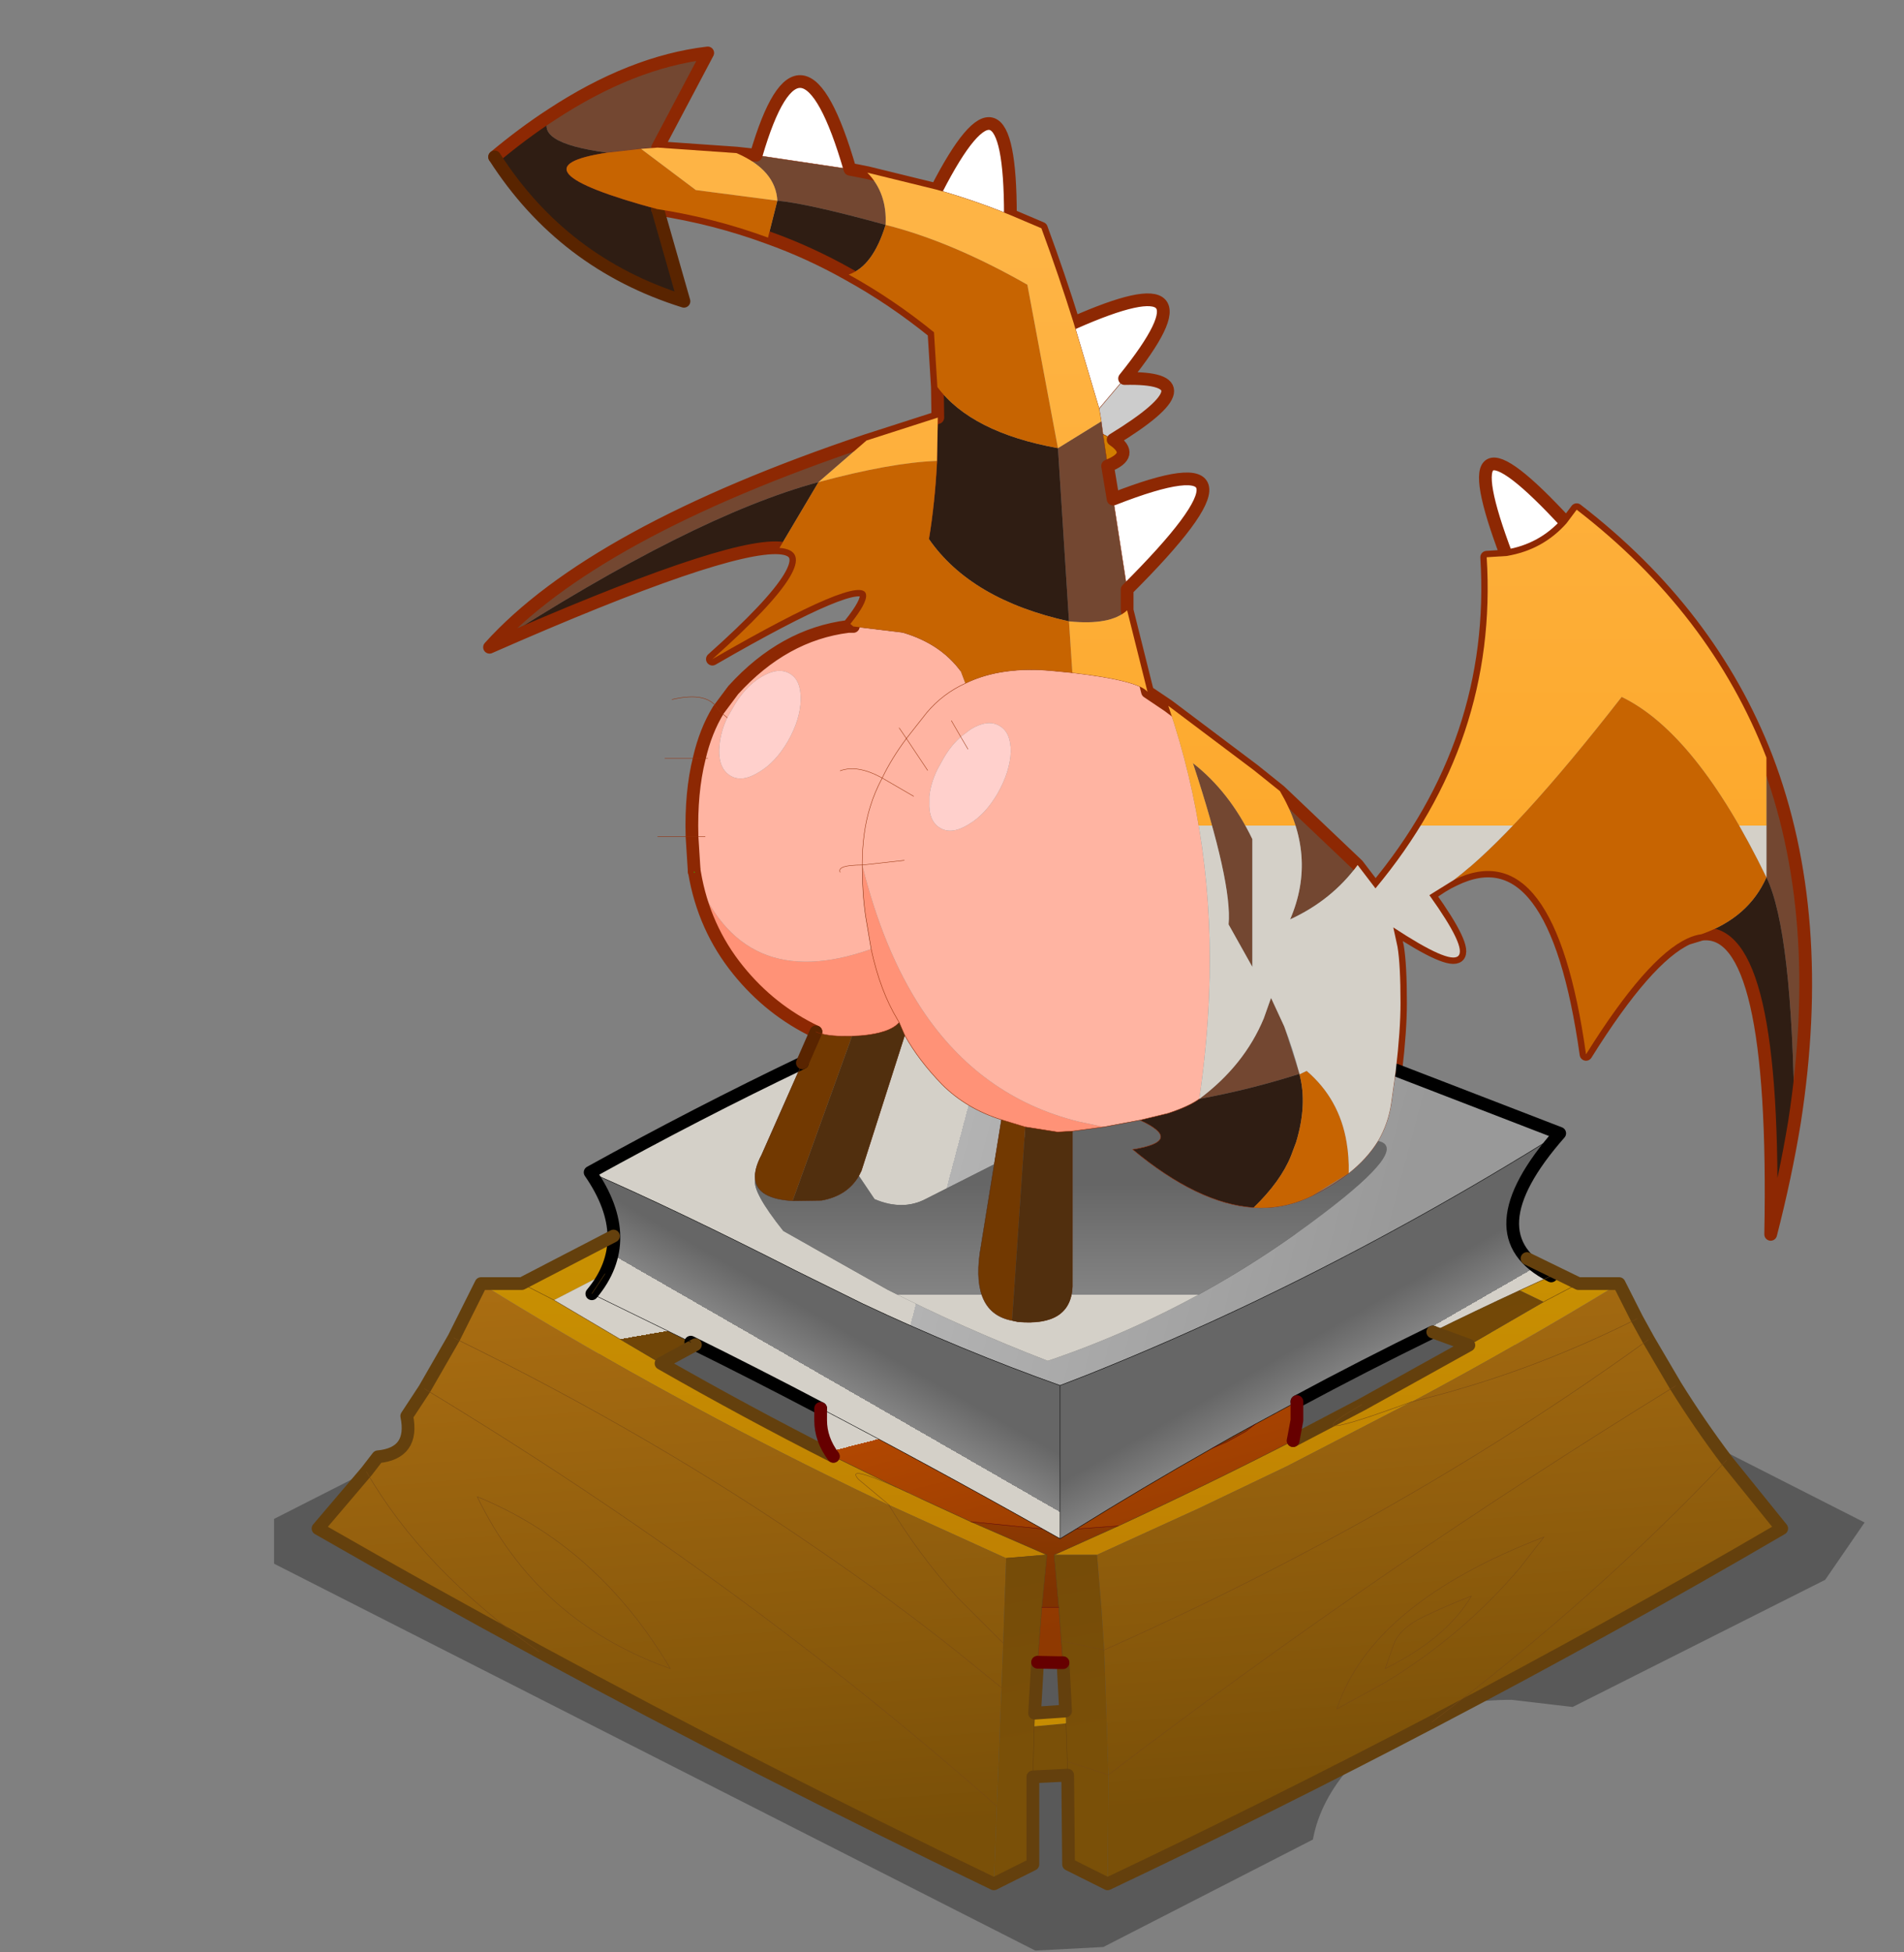 <?xml version="1.0"?>
<svg xmlns="http://www.w3.org/2000/svg" xmlns:xlink="http://www.w3.org/1999/xlink" width="53.15px" height="54.5px"><rect width="100%" height="100%" fill="#808080" stroke="none"/><g transform="matrix(1, 0, 0, 1, 29.35, 42.6)"><use xlink:href="#object-0" width="44.4" height="22.9" transform="matrix(1, 0, 0, 1, -21.7, -11.05)"/><use xlink:href="#object-1" width="176.7" height="217.15" transform="matrix(0.237, 0, 0, 0.237, -20.65, -41.3)" id="drago"/></g><defs><g transform="matrix(1, 0, 0, 1, 21.95, 11)" id="object-0"><path fill-rule="evenodd" fill="#000000" fill-opacity="0.302" stroke="none" d="M0.15 -10.95L0.9 -11L22.45 -0.05L21.35 1.55L14.3 5.1L12.6 4.9Q9.7 4.9 8.15 6.7Q7.25 7.7 7.05 8.8L1.2 11.8L-0.7 11.9L-21.95 1.1L-21.95 -0.15L-0.6 -11L0.15 -10.95"/></g><g transform="matrix(1, 0, 0, 1, 88.35, 108.55)" id="object-1"><use xlink:href="#object-2" width="176.7" height="217.15" transform="matrix(1, 0, 0, 1, -88.35, -108.55)"/><use xlink:href="#object-3" width="141.3" height="124.75" transform="matrix(1, 0, 0, 1, -58.3, -96.5)"/><use xlink:href="#object-5" width="132.55" height="120.8" transform="matrix(1, 0, 0, 1, -49.55, -96.65)"/></g><g transform="matrix(1, 0, 0, 1, 88.35, 108.55)" id="object-2"><path fill-rule="evenodd" fill="#734731" stroke="none" d="M83 -24.8Q90.1 -6.25 86.3 18.15Q86.05 -4.4 83 -10.7L83 -24.8M5.4 -59.15L6.05 -55.25L7.7 -44.6L7.7 -42.15Q5.75 -40.35 0.85 -40.85L-0.45 -61.25L4.65 -64.4L4.85 -62.9L5.4 -59.15M25.7 -20.85L34.85 -12.15Q31.8 -8 26.9 -5.75Q30.15 -13.3 25.7 -20.85M-22.9 -93.7Q-20.55 -91.3 -20.75 -87.55Q-29.85 -90.05 -33.5 -90.4Q-33.7 -94 -38.3 -96L-36 -95.75L-24.95 -94.1L-22.9 -93.7M15.45 -24.15Q19.75 -20.8 22.45 -15.2L22.45 -0.15L19.65 -5.15Q20.1 -10 15.45 -24.15M16.2 15.4Q21.5 11.45 23.8 5.9L24.65 3.5L26.2 6.85L28 12.45Q22.2 14.3 16.2 15.4M-60.15 -100.5Q-50.65 -106.75 -41.7 -107.8L-47.6 -96.65L-49.55 -96.5L-53.5 -96.05Q-62.65 -97.25 -60.15 -100.5M-23 -62.15L-28.65 -57.25Q-43.5 -53.25 -67.4 -37.8Q-55.25 -51.3 -23 -62.15"/><path fill-rule="evenodd" fill="#2f1d13" stroke="none" d="M86.3 18.15Q85.25 24.55 83.5 31.35Q84.2 -5.1 75.35 -4Q80.9 -5.95 83 -10.7Q86.05 -4.4 86.3 18.15M-0.45 -61.25L0.85 -40.85Q-10.7 -43.4 -15.65 -50.55Q-14.95 -54.8 -14.7 -59.65L-14.7 -59.75L-14.6 -64.85L-14.65 -68.45Q-10.65 -63.1 -0.45 -61.25M-20.75 -87.55Q-22.25 -82.65 -25.1 -81.7Q-29.7 -84.3 -34.6 -86.05L-33.5 -90.4Q-29.85 -90.05 -20.75 -87.55M16.2 15.4Q22.2 14.3 28 12.45L28 12.5Q28.95 16.05 27.6 20.5L27 22.1Q25.8 25.1 22.6 28.2Q16.05 27.75 8.35 21.35Q14.5 20.35 9.2 17.9L12.5 17.1Q14.95 16.3 16.2 15.4M-67.4 -37.8Q-43.5 -53.25 -28.65 -57.25L-33.25 -49.5Q-39.75 -49.95 -67.4 -37.8M-53.5 -96.05Q-65.5 -94.25 -47.6 -89.4L-44.5 -78.55Q-58.75 -83 -66.8 -95.55Q-63.45 -98.35 -60.15 -100.5Q-62.65 -97.25 -53.5 -96.05"/><path fill-rule="evenodd" fill="url(#gradient-La3c32d68324d9d009ee790f1931c466f)" stroke="none" d="M39.35 12L58.65 19.45Q42.6 29.5 26.15 37.6L22.55 39.35Q12.8 44 2.9 47.95L-0.2 49.15Q-11.85 45 -23.5 39.5L-31.3 35.65Q-45.35 28.5 -55.55 24.05Q-42.9 17.05 -30.55 11.15L-35.35 22Q-36.25 23.7 -36.1 24.9Q-36.5 26.3 -32.8 30.95L-20.55 37.85Q-11.85 42.3 -1.65 46.25Q8.7 42.75 18.35 37.2Q24.7 33.55 30.75 28.95Q41.05 21.15 37.25 20.35Q38.45 18.3 38.8 15.9L39.35 12M-18.5 7.9Q-16.9 10.8 -14.1 13.7Q-11.25 16.55 -7.1 17.85L-7.95 23.1L-16.05 27.2Q-18.75 28.6 -22.05 27.2L-23.9 24.45L-23.6 23.85L-18.5 7.9"/><path fill-rule="evenodd" fill="url(#gradient-L243853cc39d1eddc8937cbe5183f8b79)" stroke="none" d="M58.65 19.45Q48.1 31.45 57.65 36.25L53.95 37.95Q48.75 40.35 43.7 42.85Q35.5 46.85 27.7 51.05L22.8 53.7Q20.2 55.1 17.7 56.55Q9.5 61.2 1.7 66.05L-0.2 67.2L-0.2 49.15L2.9 47.95Q12.8 44 22.55 39.35L26.15 37.6Q42.6 29.5 58.65 19.45"/><path fill-rule="evenodd" fill="url(#gradient-L566af43b6b4922f1d5e4a6ba9dd464e2)" stroke="none" d="M57.65 36.25L54.8 34.2L60.85 37.15L65.65 37.15Q53.85 44.35 41.3 51.05L41.25 51.05L26.55 58.65L23.1 60.3L16.2 63.6L4.15 69.1L-0.9 69.1L6.65 65.7Q17.1 60.85 27.25 55.65L35.35 51.4L47.95 44.4L56.75 39.3L53.95 37.95L57.65 36.25M-68.4 37.15L-63.6 37.15L-52.8 31.55Q-52.9 33.8 -53.8 36L-59.8 39.1L-47.2 46.55Q-37.15 52.3 -26.9 57.5L-19.45 61.15L-18.15 61.75L-16.55 62.5L-10.7 65.2L-1.75 69.1L-6.55 69.5L-20.3 63.25L-20.35 63.25Q-24.05 61.5 -27.7 59.7Q-48.7 49.35 -68.4 37.15M60.85 37.15L56.75 39.3L60.85 37.15M35.35 51.4Q26.35 56.55 41.25 51.05Q26.35 56.55 35.35 51.4M-59.8 39.1L-63.6 37.15L-59.8 39.1M-19.45 61.15Q-25.5 58.45 -23.95 60.2L-20.3 63.25L-23.95 60.2Q-25.5 58.45 -19.45 61.15"/><path fill-rule="evenodd" fill="url(#gradient-L757629b1df31f5bcf5e3ad72b2e049a9)" stroke="none" d="M65.65 37.15L67.75 41.3L69.1 43.75L72.3 49.2Q75.1 53.7 78.3 57.95L84.8 66Q64.7 77.75 43.6 88.8Q24.9 98.6 5.4 107.85L5.5 95L5.05 81.6L5 80.3L4.65 75.15L4.15 69.1L16.2 63.6L23.1 60.3L26.55 58.65L41.25 51.05L41.3 51.05Q54.8 47.8 67.75 41.3Q54.8 47.8 41.3 51.05Q53.85 44.35 65.65 37.15M-8 107.85Q-35.55 94.6 -61.6 80.5Q-74.8 73.35 -87.6 66L-81.9 59.3L-80.55 57.55Q-76.25 57.15 -77.15 52.75L-75.05 49.55L-71.6 43.55L-68.4 37.15Q-48.7 49.35 -27.7 59.7Q-24.05 61.5 -20.35 63.25L-20.3 63.25L-20.35 63.25L-20.3 63.25L-6.55 69.5L-6.9 79.5L-7.1 84.75L-7.65 98.7L-8 107.85M72.3 49.2Q37.45 70.65 5.5 95Q37.45 70.65 72.3 49.2M38.1 82.5L39.1 79.65Q39.8 77.7 42.8 76.3Q45.75 74.9 48.25 73.95Q45.35 78.9 38.1 82.5Q45.35 78.9 48.25 73.95Q45.75 74.9 42.8 76.3Q39.8 77.7 39.1 79.65L38.1 82.5M32.4 87.25L38.15 84.1Q47.25 78.55 53.95 70.65L56.8 67Q36.5 74.8 32.4 87.25Q36.5 74.8 56.8 67L53.95 70.65Q47.25 78.55 38.15 84.1L32.4 87.25M5 80.3Q16.7 75.1 27.75 69.3Q49.75 57.75 69.1 43.75Q49.75 57.75 27.75 69.3Q16.7 75.1 5 80.3M43.6 88.8Q62.8 74.35 78.3 57.95Q62.8 74.35 43.6 88.8M-46.1 82.5Q-61.75 76.95 -68.85 62.25Q-54.65 68.05 -46.1 82.5Q-54.65 68.05 -68.85 62.25Q-61.75 76.95 -46.1 82.5M-71.6 43.55Q-48.25 54.95 -28.35 68.7Q-19.95 74.45 -12.15 80.65L-7.1 84.75L-12.15 80.65Q-19.95 74.45 -28.35 68.7Q-48.25 54.95 -71.6 43.55M-20.35 63.25Q-16.8 69.15 -12.3 74.1L-6.9 79.5L-12.3 74.1Q-16.8 69.15 -20.35 63.25M-75.05 49.55Q-37.75 72.1 -7.65 98.7Q-37.75 72.1 -75.05 49.55M-61.6 80.5Q-75.3 70.8 -81.9 59.3Q-75.3 70.8 -61.6 80.5"/><path fill-rule="evenodd" fill="url(#gradient-L94f90f21a8f0853a2aba2ea2a7e0d5be)" stroke="none" d="M5.4 107.85L0.8 105.55L0.7 95.05L-3.4 95.25L-3.4 105.55L-8 107.85L-7.65 98.7L-7.1 84.75L-6.9 79.5L-6.55 69.5L-1.75 69.1L-2.35 75.3L-2.85 81.75L-3.2 87.75L-3.25 89.3L0.5 88.95L0.45 87.5L0.15 81.8L-0.05 79.25L-0.35 75.3L-0.9 69.1L4.15 69.1L4.65 75.15L5 80.3L5.05 81.6L5.5 95L0.65 93.45L0.7 95.05L0.65 93.45L5.5 95L5.4 107.85M-53.8 36L-55.35 38.35L-43.7 44.05L-43.15 44.35L-47.2 46.55L-59.8 39.1L-53.8 36M43.7 42.85Q48.75 40.35 53.95 37.95L56.75 39.3L47.95 44.4L43.7 42.85M5 80.3L-0.05 79.25L5 80.3M-3.4 95.25L-3.25 89.3L-3.4 95.25M0.65 93.45L0.5 88.95L0.65 93.45"/><path fill-rule="evenodd" fill="url(#gradient-L5ba476b598ca3f3cdc9ab719afd648ef)" stroke="none" d="M-55.35 38.35Q-50.05 32 -55.55 24.05Q-45.35 28.5 -31.3 35.65L-23.5 39.5Q-11.85 45 -0.2 49.15L-0.2 67.2L-2.25 66.05Q-15.5 58.6 -28.4 51.85Q-36.1 47.8 -43.7 44.05L-55.35 38.35"/><path fill-rule="evenodd" fill="#723901" stroke="none" d="M-30.55 11.15L-28.95 7.5Q-27.7 8.05 -25.2 8L-24.7 8L-31.7 27.4Q-35.8 27.15 -36.1 24.9Q-36.25 23.7 -35.35 22L-30.55 11.15M-4.3 18.7L-5.85 41.5Q-10.6 40.6 -9.65 33.6L-7.95 23.1L-7.1 17.85L-4.3 18.7"/><path fill-rule="evenodd" fill="#ff9277" stroke="none" d="M-28.95 7.5Q-34.3 4.95 -38.1 0.25Q-42.15 -4.75 -43.25 -11.25Q-37.8 3.2 -22.45 -2.25L-23.1 -6.1Q-23.5 -8.85 -23.5 -12.05L-23.5 -12.15Q-21 -2.05 -16.5 4.8Q-9.65 15.15 1.9 18.05L4.95 18.7L1.25 19.2L1.2 19.2L-0.5 19.3L-4.3 18.7L-7.1 17.85Q-11.25 16.55 -14.1 13.7Q-16.9 10.8 -18.5 7.9L-19.15 6.4L-19.35 6.05Q-21.4 2.65 -22.45 -2.25Q-21.4 2.65 -19.35 6.05L-19.15 6.4Q-20.25 7.65 -23.65 7.95L-24.7 8L-25.2 8Q-27.7 8.05 -28.95 7.5"/><path fill-rule="evenodd" fill="url(#gradient-Lad23c9e11ea5bdf9385427a96d227f55)" stroke="none" d="M-43.25 -11.25L-43.3 -11.35L-43.3 -11.55L-43.25 -11.25"/><path fill-rule="evenodd" fill="#ffb4a2" stroke="none" d="M-43.3 -11.55L-43.55 -15.5Q-43.7 -20.7 -42.7 -24.7L-41.7 -24.7L-42.7 -24.7Q-41.95 -27.95 -40.45 -30.4L-39.4 -29.5Q-40.15 -27.9 -40.3 -26.35L-40.35 -25.75Q-40.4 -23.45 -39 -22.65Q-37.65 -21.85 -35.65 -23.1Q-33.7 -24.25 -32.25 -26.75Q-30.8 -29.3 -30.75 -31.6Q-30.7 -33.95 -32.05 -34.7Q-33.4 -35.5 -35.4 -34.3Q-37.4 -33.1 -38.8 -30.55L-39.4 -29.5L-40.45 -30.4L-38.7 -32.75Q-32.75 -39.3 -25.15 -40.25L-24.55 -40.25L-18.75 -39.55Q-14.3 -38.25 -11.9 -35L-11.35 -33.55Q-7.05 -35.65 -0.8 -35L1.25 -34.8Q9 -33.9 10.1 -32.55L12.55 -30.9Q18.1 -14.7 17.35 3.3Q17.1 9.25 16.2 15.4Q14.95 16.3 12.5 17.1L9.2 17.9L4.95 18.7L1.9 18.05Q-9.65 15.15 -16.5 4.8Q-21 -2.05 -23.5 -12.15L-23.5 -12.05Q-23.5 -8.85 -23.1 -6.1L-22.45 -2.25Q-37.8 3.2 -43.25 -11.25L-43.3 -11.55M-42 -15.5L-43.55 -15.5L-42 -15.5M-13 -29.15L-11.9 -27.25L-13 -29.15M-19.15 -28.3L-18.3 -27.05L-19.15 -28.3M-11.35 -33.55Q-14 -32.35 -15.9 -30.1L-18.3 -27.05L-15.9 -30.1Q-14 -32.35 -11.35 -33.55M-11.9 -27.25L-12.05 -27.1Q-13.2 -26.05 -14.1 -24.4L-14.65 -23.4Q-15.45 -21.75 -15.6 -20.2L-15.6 -19.6Q-15.7 -17.3 -14.3 -16.5Q-12.95 -15.7 -10.95 -16.95Q-9 -18.1 -7.55 -20.6Q-6.1 -23.15 -6 -25.5Q-6 -27.8 -7.35 -28.55Q-8.7 -29.35 -10.7 -28.15L-11.9 -27.25M-26.1 -23.25Q-24.05 -24 -21.15 -22.4Q-24.05 -24 -26.1 -23.25M-18.3 -27.05Q-20.05 -24.7 -21.15 -22.4Q-22.05 -20.7 -22.55 -19.05Q-23.5 -16.05 -23.5 -12.15Q-23.5 -16.05 -22.55 -19.05Q-22.05 -20.7 -21.15 -22.4Q-20.05 -24.7 -18.3 -27.05L-15.8 -23.3L-18.3 -27.05M-26.1 -11.3Q-26.5 -12.15 -23.5 -12.15Q-26.5 -12.15 -26.1 -11.3M-23.5 -12.15L-18.55 -12.7L-23.5 -12.15M-17.45 -20.25L-21.15 -22.4L-17.45 -20.25"/><path fill-rule="evenodd" fill="#ffffff" stroke="none" d="M6.05 -55.25Q26.35 -63.2 7.7 -44.6L6.05 -55.25M52.4 -48.55Q45 -68.1 59.45 -52.4Q56.65 -49.25 52.4 -48.55M7.4 -69.45L4.4 -65.9L1.4 -76Q18.9 -83.75 7.4 -69.45M-6.05 -88.7Q-10.2 -90.4 -14.75 -91.7Q-6.05 -108.65 -6.05 -88.7M-36 -95.75Q-30.7 -113.9 -24.95 -94.1L-36 -95.75"/><path fill-rule="evenodd" fill="#cccccc" stroke="none" d="M7.4 -69.45Q18.2 -69.7 6.05 -62.25L4.85 -62.9L4.65 -64.4L4.4 -65.9L7.4 -69.45"/><path fill-rule="evenodd" fill="#d27e00" stroke="none" d="M6.05 -62.25Q8.7 -60.45 5.4 -59.15L4.85 -62.9L6.05 -62.25"/><path fill-rule="evenodd" fill="url(#gradient-Lf219f49ed72df47bb374ce6327dee3c1)" stroke="none" d="M22.6 28.2Q25.85 28.4 28.85 27.1L29.5 26.8Q31.95 25.6 33.8 24.15Q35.95 22.45 37.25 20.35Q41.05 21.15 30.75 28.95Q24.7 33.55 18.35 37.2Q8.7 42.75 -1.65 46.25Q-11.85 42.3 -20.55 37.85L-32.8 30.95Q-36.5 26.3 -36.1 24.9Q-35.8 27.15 -31.7 27.4L-28.3 27.35Q-25.25 26.8 -23.9 24.45L-22.05 27.2Q-18.75 28.6 -16.05 27.2L-7.95 23.1L-9.65 33.6Q-10.6 40.6 -5.85 41.5L-5.15 41.65Q1.05 42.2 1.25 37.5L1.25 19.2L4.95 18.7L9.2 17.9Q14.5 20.35 8.35 21.35Q16.05 27.75 22.6 28.2"/><path fill-rule="evenodd" fill="#512f0e" stroke="none" d="M-4.3 18.7L-0.5 19.3L1.2 19.2L1.25 19.2L1.25 37.5Q1.05 42.2 -5.15 41.65L-5.85 41.5L-4.3 18.7M-19.15 6.4L-18.5 7.9L-23.6 23.85L-23.9 24.45Q-25.25 26.8 -28.3 27.35L-31.7 27.4L-24.7 8L-23.65 7.95Q-20.25 7.65 -19.15 6.4"/><path fill-rule="evenodd" fill="url(#gradient-Lb753d724664b503471709c9c71ec371d)" stroke="none" d="M-0.2 67.2L1.7 66.05L6.65 65.7L-0.9 69.1L-0.35 75.3L-2.35 75.3L-1.75 69.1L-10.7 65.2L-2.25 66.05L-0.2 67.2"/><path fill-rule="evenodd" fill="url(#gradient-Lae05b350481444a7e477bbc439fc04fd)" stroke="none" d="M1.7 66.05Q9.5 61.2 17.7 56.55L19.45 55.8L21.7 54.55L22.8 53.7L27.7 51.05L27.7 53.25L27.25 55.65Q17.1 60.85 6.65 65.7L1.7 66.05M-0.35 75.3L-0.05 79.25L0.15 81.8L-0.3 81.8L-2.85 81.75L-2.35 75.3L-0.35 75.3M-16.55 62.5L-18.15 61.75L-19.45 61.15L-26.9 57.5Q-28.4 55.5 -28.4 53.25L-28.4 51.85Q-15.5 58.6 -2.25 66.05L-10.7 65.2L-16.55 62.5"/><path fill-rule="evenodd" fill="url(#gradient-Leeeba8dbe0946c2a98a1f02f8277383e)" stroke="none" d="M17.7 56.55Q20.2 55.1 22.8 53.7L21.7 54.55L19.45 55.8L17.7 56.55"/><path fill-rule="evenodd" fill="#c68c02" stroke="none" d="M0.45 87.5L0.5 88.95L-3.25 89.3L-3.2 87.75L0.45 87.5"/><path fill-rule="evenodd" fill="#ffd0cc" stroke="none" d="M-11.9 -27.25L-10.7 -28.15Q-8.7 -29.35 -7.35 -28.55Q-6 -27.8 -6 -25.5Q-6.1 -23.15 -7.55 -20.6Q-9 -18.1 -10.95 -16.95Q-12.95 -15.7 -14.3 -16.5Q-15.7 -17.3 -15.6 -19.6L-15.6 -20.2Q-15.45 -21.75 -14.65 -23.4L-14.1 -24.4Q-13.2 -26.05 -12.05 -27.1L-11.9 -27.25L-11.05 -25.8L-11.9 -27.25M-39.4 -29.5L-38.8 -30.55Q-37.4 -33.1 -35.4 -34.3Q-33.4 -35.5 -32.05 -34.7Q-30.7 -33.95 -30.75 -31.6Q-30.8 -29.3 -32.25 -26.75Q-33.7 -24.25 -35.65 -23.1Q-37.65 -21.85 -39 -22.65Q-40.4 -23.45 -40.35 -25.75L-40.3 -26.35Q-40.15 -27.9 -39.4 -29.5"/><path fill="none" stroke="#8d2803" stroke-width="1.5" stroke-linecap="round" stroke-linejoin="round" d="M59.45 -52.4L60.65 -54Q76.4 -41.85 83 -24.8Q90.1 -6.25 86.3 18.15Q85.25 24.55 83.5 31.35Q84.2 -5.1 75.35 -4L73.7 -3.5Q68.9 -1.3 61.75 10.15Q58.05 -16.2 46.2 -10.4Q44.8 -9.75 43.3 -8.6Q52.2 3.85 39.05 -4.8L39.55 -2.5Q39.9 -0.4 39.9 4.1Q39.9 7.3 39.35 12M-28.95 7.5Q-34.3 4.95 -38.1 0.25Q-42.15 -4.75 -43.25 -11.25L-43.3 -11.55L-43.3 -11.7L-43.3 -11.35L-43.3 -11.55L-43.55 -15.5Q-43.7 -20.7 -42.7 -24.7Q-41.95 -27.95 -40.45 -30.4L-38.7 -32.75Q-32.75 -39.3 -25.15 -40.25L-24.9 -40.55Q-22.9 -43.05 -23.05 -44Q-23.4 -46.65 -41.15 -36.4Q-26.95 -49.05 -33.25 -49.5Q-39.75 -49.95 -67.4 -37.8Q-55.25 -51.3 -23 -62.15L-14.6 -64.85L-14.65 -68.45L-15.05 -74.9Q-19.85 -78.8 -25.1 -81.7Q-29.7 -84.3 -34.6 -86.05Q-40.85 -88.35 -47.6 -89.4M5.4 -59.15L6.05 -55.25Q26.35 -63.2 7.7 -44.6L7.7 -42.15L10.1 -32.55L12.55 -30.9L22.65 -23.3L25.7 -20.85L34.85 -12.15L36.95 -9.4Q51.4 -26.75 50.05 -48.4L52.4 -48.55Q45 -68.1 59.45 -52.4Q56.65 -49.25 52.4 -48.55M7.4 -69.45Q18.2 -69.7 6.05 -62.25Q8.7 -60.45 5.4 -59.15M1.4 -76Q-0.35 -81.6 -2.4 -87.15L-6.05 -88.7Q-6.05 -108.65 -14.75 -91.7L-22.9 -93.7L-24.95 -94.1Q-30.7 -113.9 -36 -95.75L-38.3 -96L-47.6 -96.65L-41.7 -107.8Q-50.65 -106.75 -60.15 -100.5Q-63.45 -98.35 -66.8 -95.55M1.4 -76Q18.9 -83.75 7.4 -69.45M-25.15 -40.25L-24.55 -40.25"/><path fill="none" stroke="#000000" stroke-width="1.5" stroke-linecap="round" stroke-linejoin="round" d="M39.35 12L58.65 19.45Q48.1 31.45 57.65 36.25M-55.35 38.35Q-50.05 32 -55.55 24.05Q-42.9 17.05 -30.55 11.15M27.7 51.05Q35.5 46.85 43.7 42.85M-28.4 51.85Q-36.1 47.8 -43.7 44.05"/><path fill="none" stroke="#64400d" stroke-width="1.5" stroke-linecap="round" stroke-linejoin="round" d="M54.8 34.2L60.85 37.15L65.65 37.15L67.75 41.3L69.1 43.75L72.3 49.2Q75.1 53.7 78.3 57.95L84.8 66Q64.7 77.75 43.6 88.8Q24.9 98.6 5.4 107.85L0.8 105.55L0.7 95.05L-3.4 95.25L-3.4 105.55L-8 107.85Q-35.55 94.6 -61.6 80.5Q-74.8 73.35 -87.6 66L-81.9 59.3L-80.55 57.55Q-76.25 57.15 -77.15 52.75L-75.05 49.55L-71.6 43.55L-68.4 37.15L-63.6 37.15L-52.8 31.55M43.7 42.85L47.95 44.4L35.35 51.4L27.25 55.65M0.45 87.5L-3.2 87.75L-2.85 81.75M0.45 87.5L0.15 81.8M-47.2 46.55L-43.15 44.35M-47.2 46.55Q-37.15 52.3 -26.9 57.5"/><path fill="none" stroke="#64400d" stroke-width="0.05" stroke-linecap="round" stroke-linejoin="round" d="M-53.8 36L-55.35 38.35M53.95 37.95L57.65 36.25M53.95 37.95Q48.75 40.35 43.7 42.85M47.95 44.4L56.75 39.3L60.85 37.15M-0.9 69.1L-0.35 75.3L-0.05 79.25L0.15 81.8M0.65 93.45L0.7 95.05M-3.2 87.75L-3.25 89.3L-3.4 95.25M0.5 88.95L0.65 93.45M27.25 55.65Q17.1 60.85 6.65 65.7L-0.9 69.1M-59.8 39.1L-47.2 46.55M-43.15 44.35L-43.7 44.05M-63.6 37.15L-59.8 39.1M-16.55 62.5L-10.7 65.2L-1.75 69.1L-6.55 69.5M-26.9 57.5L-19.45 61.15L-18.15 61.75M-1.75 69.1L-2.35 75.3L-2.85 81.75"/><path fill="none" stroke="#592400" stroke-width="1.5" stroke-linecap="round" stroke-linejoin="round" d="M-30.55 11.15L-28.95 7.5M-66.8 -95.55Q-58.75 -83 -44.5 -78.55L-47.6 -89.4"/><path fill="none" stroke="#00ff00" stroke-width="0.05" stroke-linecap="round" stroke-linejoin="round" d="M-43.25 -11.25L-43.3 -11.35"/><path fill="none" stroke="#94300a" stroke-width="0.05" stroke-linecap="round" stroke-linejoin="round" d="M-43.55 -15.5L-47.6 -15.5M-42.7 -24.7L-46.75 -24.7M-43.55 -15.5L-42 -15.5M-42.7 -24.7L-41.7 -24.7M-11.9 -27.25L-13 -29.15M-18.3 -27.05L-19.15 -28.3M-11.9 -27.25L-11.05 -25.8M-39.4 -29.5L-40.45 -30.4Q-41.6 -32.65 -45.9 -31.65M-21.15 -22.4Q-24.05 -24 -26.1 -23.25M-18.3 -27.05L-15.8 -23.3M-23.5 -12.15Q-26.5 -12.15 -26.1 -11.3M-18.55 -12.7L-23.5 -12.15M-21.15 -22.4L-17.45 -20.25"/><path fill="none" stroke="#8d2803" stroke-width="0.05" stroke-linecap="round" stroke-linejoin="round" d="M5.4 -59.15L4.85 -62.9L4.65 -64.4L4.4 -65.9L7.4 -69.45M4.85 -62.9L6.05 -62.25M4.4 -65.9L1.4 -76M-6.05 -88.7Q-10.2 -90.4 -14.75 -91.7M-15.05 -74.9Q-8 -70.6 -4.05 -80.5M-11.35 -33.55Q-7.05 -35.65 -0.8 -35L1.25 -34.8Q9 -33.9 10.1 -32.55M39.05 -4.8Q36.05 -2.2 36.05 -0.95M29.2 -4.4Q34.7 -6.75 36.95 -9.4M7.7 -44.6L6.05 -55.25M22.6 28.2Q25.85 28.4 28.85 27.1L29.5 26.8Q31.95 25.6 33.8 24.15Q35.95 22.45 37.25 20.35Q38.45 18.3 38.8 15.9L39.35 12M1.25 19.2L1.2 19.2L-0.5 19.3L-4.3 18.7L-7.1 17.85Q-11.25 16.55 -14.1 13.7Q-16.9 10.8 -18.5 7.9L-19.15 6.4L-19.35 6.05Q-21.4 2.65 -22.45 -2.25L-23.1 -6.1Q-23.5 -8.85 -23.5 -12.05L-23.5 -12.15Q-23.5 -16.05 -22.55 -19.05Q-22.05 -20.7 -21.15 -22.4Q-20.05 -24.7 -18.3 -27.05L-15.9 -30.1Q-14 -32.35 -11.35 -33.55M1.25 19.2L4.95 18.7L9.2 17.9L12.5 17.1Q14.95 16.3 16.2 15.4M22.6 28.2Q16.05 27.75 8.35 21.35Q14.5 20.35 9.2 17.9M-24.95 -94.1L-36 -95.75M-24.55 -40.25L-18.75 -39.55Q-16.7 -44.4 -15.65 -50.55Q-14.95 -54.8 -14.7 -59.65L-14.7 -59.75L-14.6 -64.85M-53.5 -96.05Q-65.5 -94.25 -47.6 -89.4M-47.6 -96.65L-49.55 -96.5L-53.5 -96.05M-11.9 -35Q-14.3 -38.25 -18.75 -39.55M-24.7 8L-25.2 8Q-27.7 8.05 -28.95 7.5M-19.15 6.4Q-20.25 7.65 -23.65 7.95L-24.7 8"/><path fill="none" stroke="#592400" stroke-width="0.05" stroke-linecap="round" stroke-linejoin="round" d="M-5.85 41.5L-5.15 41.65Q1.05 42.2 1.25 37.5L1.25 19.2M-7.1 17.85L-7.95 23.1L-9.65 33.6Q-10.6 40.6 -5.85 41.5M-36.1 24.9Q-36.25 23.7 -35.35 22L-30.55 11.15M-18.5 7.9L-23.6 23.85L-23.9 24.45Q-25.25 26.8 -28.3 27.35L-31.7 27.4Q-35.8 27.15 -36.1 24.9"/><path fill="none" stroke="#000000" stroke-width="0.05" stroke-linecap="round" stroke-linejoin="round" d="M58.65 19.45Q42.6 29.5 26.15 37.6L22.55 39.35Q12.8 44 2.9 47.95L-0.2 49.15L-0.2 67.2L1.7 66.05Q9.5 61.2 17.7 56.55Q20.2 55.1 22.8 53.7L27.7 51.05M-0.2 49.15Q-11.85 45 -23.5 39.5L-31.3 35.65Q-45.35 28.5 -55.55 24.05M-43.7 44.05L-55.35 38.35M-2.25 66.05L-0.2 67.2M-2.25 66.05Q-15.5 58.6 -28.4 51.85"/><path fill="none" stroke="#660000" stroke-width="1.5" stroke-linecap="round" stroke-linejoin="round" d="M27.7 51.05L27.7 53.25L27.25 55.65M0.15 81.8L-0.3 81.8L-2.85 81.75M-28.4 51.85L-28.4 53.25Q-28.4 55.5 -26.9 57.5"/><path fill="none" stroke="#764913" stroke-width="0.05" stroke-linecap="round" stroke-linejoin="round" d="M41.25 51.05Q26.35 56.55 35.35 51.4M5.5 95Q37.45 70.65 72.3 49.2M-0.05 79.25L5 80.3Q16.7 75.1 27.75 69.3Q49.75 57.75 69.1 43.75M0.65 93.45L5.5 95M38.1 82.5Q45.35 78.9 48.25 73.95Q45.75 74.9 42.8 76.3Q39.8 77.7 39.1 79.65L38.1 82.5M32.4 87.25Q36.5 74.8 56.8 67L53.95 70.65Q47.25 78.55 38.15 84.1L32.4 87.25M78.3 57.95Q62.8 74.35 43.6 88.8M41.3 51.05Q54.8 47.8 67.75 41.3M-46.1 82.5Q-54.65 68.05 -68.85 62.25Q-61.75 76.95 -46.1 82.5M-18.15 61.75L-16.55 62.5M-20.35 63.25L-20.3 63.25L-23.95 60.2Q-25.5 58.45 -19.45 61.15M-7.1 84.75L-12.15 80.65Q-19.95 74.45 -28.35 68.7Q-48.25 54.95 -71.6 43.55M-6.9 79.5L-12.3 74.1Q-16.8 69.15 -20.35 63.25M-7.65 98.7Q-37.75 72.1 -75.05 49.55M-81.9 59.3Q-75.3 70.8 -61.6 80.5"/><path fill="none" stroke="#660000" stroke-width="0.05" stroke-linecap="round" stroke-linejoin="round" d="M22.8 53.7L21.7 54.55L19.45 55.8L17.7 56.55M6.65 65.7L1.7 66.05M-10.7 65.2L-2.25 66.05M-2.35 75.3L-0.35 75.3"/></g><linearGradient gradientTransform="matrix(-0.031, -0.008, 0.009, -0.034, 14.25, 23.3)" gradientUnits="userSpaceOnUse" spreadMethod="pad" id="gradient-La3c32d68324d9d009ee790f1931c466f" x1="-819.2" x2="819.2"><stop offset="0" stop-color="#999999" stop-opacity="1"/><stop offset="1" stop-color="#b3b3b3" stop-opacity="1"/><stop offset="1" stop-color="#d4d0c8" stop-opacity="1"/><stop offset="1" stop-color="#d4d0c8" stop-opacity="1"/></linearGradient><linearGradient gradientTransform="matrix(0.002, 0.003, -0.04, 0.023, 30.45, 46.4)" gradientUnits="userSpaceOnUse" spreadMethod="pad" id="gradient-L243853cc39d1eddc8937cbe5183f8b79" x1="-819.2" x2="819.2"><stop offset="0" stop-color="#666666" stop-opacity="1"/><stop offset="1" stop-color="#848484" stop-opacity="1"/><stop offset="1" stop-color="#d4d0c8" stop-opacity="1"/><stop offset="1" stop-color="#d4d0c8" stop-opacity="1"/></linearGradient><linearGradient gradientTransform="matrix(0, -0.029, 0.082, 0, -1.4, 44.25)" gradientUnits="userSpaceOnUse" spreadMethod="pad" id="gradient-L566af43b6b4922f1d5e4a6ba9dd464e2" x1="-819.2" x2="819.2"><stop offset="0" stop-color="#c08202" stop-opacity="1"/><stop offset="1" stop-color="#cc9602" stop-opacity="1"/><stop offset="1" stop-color="#d4d0c8" stop-opacity="1"/><stop offset="1" stop-color="#d4d0c8" stop-opacity="1"/></linearGradient><linearGradient gradientTransform="matrix(-0.004, -0.046, 0.105, -0.008, -1.75, 61.9)" gradientUnits="userSpaceOnUse" spreadMethod="pad" id="gradient-L757629b1df31f5bcf5e3ad72b2e049a9" x1="-819.2" x2="819.2"><stop offset="0" stop-color="#7a5008" stop-opacity="1"/><stop offset="1" stop-color="#b07113" stop-opacity="1"/><stop offset="1" stop-color="#d4d0c8" stop-opacity="1"/><stop offset="1" stop-color="#d4d0c8" stop-opacity="1"/></linearGradient><linearGradient gradientTransform="matrix(-0.006, -0.034, 0.069, -0.012, 2.6, 62.9)" gradientUnits="userSpaceOnUse" spreadMethod="pad" id="gradient-L94f90f21a8f0853a2aba2ea2a7e0d5be" x1="-819.2" x2="819.2"><stop offset="0" stop-color="#7a5008" stop-opacity="1"/><stop offset="1" stop-color="#704507" stop-opacity="1"/><stop offset="1" stop-color="#d4d0c8" stop-opacity="1"/><stop offset="1" stop-color="#d4d0c8" stop-opacity="1"/></linearGradient><linearGradient gradientTransform="matrix(-0.002, 0.003, -0.04, -0.023, -29.45, 43.85)" gradientUnits="userSpaceOnUse" spreadMethod="pad" id="gradient-L5ba476b598ca3f3cdc9ab719afd648ef" x1="-819.2" x2="819.2"><stop offset="0" stop-color="#666666" stop-opacity="1"/><stop offset="1" stop-color="#848484" stop-opacity="1"/><stop offset="1" stop-color="#d4d0c8" stop-opacity="1"/><stop offset="1" stop-color="#d4d0c8" stop-opacity="1"/></linearGradient><linearGradient gradientTransform="matrix(-0.002, 0, -0.007, -0.028, -11.5, -19.65)" gradientUnits="userSpaceOnUse" spreadMethod="pad" id="gradient-Lad23c9e11ea5bdf9385427a96d227f55" x1="-819.2" x2="819.2"><stop offset="0" stop-color="#fda92d" stop-opacity="1"/><stop offset="1" stop-color="#ffb4a2" stop-opacity="1"/><stop offset="1" stop-color="#d4d0c8" stop-opacity="1"/><stop offset="1" stop-color="#d4d0c8" stop-opacity="1"/></linearGradient><linearGradient gradientTransform="matrix(0, 0.008, -0.04, 0, -2.2, 31.95)" gradientUnits="userSpaceOnUse" spreadMethod="pad" id="gradient-Lf219f49ed72df47bb374ce6327dee3c1" x1="-819.2" x2="819.2"><stop offset="0" stop-color="#666666" stop-opacity="1"/><stop offset="1" stop-color="#848484" stop-opacity="1"/><stop offset="1" stop-color="#d4d0c8" stop-opacity="1"/><stop offset="1" stop-color="#d4d0c8" stop-opacity="1"/></linearGradient><linearGradient gradientTransform="matrix(0, -0.014, 0.034, 0, -0.3, 62)" gradientUnits="userSpaceOnUse" spreadMethod="pad" id="gradient-Lb753d724664b503471709c9c71ec371d" x1="-819.2" x2="819.2"><stop offset="0" stop-color="#7e3301" stop-opacity="1"/><stop offset="1" stop-color="#a74403" stop-opacity="1"/><stop offset="1" stop-color="#d4d0c8" stop-opacity="1"/><stop offset="1" stop-color="#d4d0c8" stop-opacity="1"/></linearGradient><linearGradient gradientTransform="matrix(-0.004, -0.016, 0.035, -0.009, 1, 63.6)" gradientUnits="userSpaceOnUse" spreadMethod="pad" id="gradient-Lae05b350481444a7e477bbc439fc04fd" x1="-819.2" x2="819.2"><stop offset="0" stop-color="#8f3901" stop-opacity="1"/><stop offset="1" stop-color="#b14701" stop-opacity="1"/><stop offset="1" stop-color="#d4d0c8" stop-opacity="1"/><stop offset="1" stop-color="#d4d0c8" stop-opacity="1"/></linearGradient><linearGradient gradientTransform="matrix(0, -0.013, 0.034, 0, -0.35, 47.4)" gradientUnits="userSpaceOnUse" spreadMethod="pad" id="gradient-Leeeba8dbe0946c2a98a1f02f8277383e" x1="-819.2" x2="819.2"><stop offset="0" stop-color="#7e3301" stop-opacity="1"/><stop offset="1" stop-color="#a74403" stop-opacity="1"/><stop offset="1" stop-color="#d4d0c8" stop-opacity="1"/><stop offset="1" stop-color="#d4d0c8" stop-opacity="1"/></linearGradient><g transform="matrix(1, 0, 0, 1, 70.65, 62.35)" id="object-3"><use xlink:href="#object-4" width="141.3" height="124.75" transform="matrix(1, 0, 0, 1, -70.65, -62.35)"/></g><g transform="matrix(1, 0, 0, 1, 70.65, 62.35)" id="object-4"><path fill-rule="evenodd" fill="#c76401" stroke="none" d="M61.35 30.65Q56.55 32.85 49.4 44.3Q45.7 17.95 33.85 23.75Q41.1 18.25 53.6 2.2Q62.4 6.45 70.65 23.45Q68.55 28.2 63 30.15Q62.2 30.25 61.35 30.65M21.2 54.65Q21.5 56.4 21.45 58.3L17.15 60.95L16.5 61.25Q13.5 62.55 10.25 62.35Q13.45 59.25 14.65 56.25L15.25 54.65Q16.6 50.2 15.65 46.65L16.5 46.25Q20.35 49.55 21.2 54.65M-16.4 -46.35L-12.8 -27.1Q-23 -28.95 -27 -34.3L-27.4 -40.75Q-32.2 -44.65 -37.45 -47.55Q-34.6 -48.5 -33.1 -53.4Q-25.35 -51.45 -16.4 -46.35M-59.95 -55.25Q-77.85 -60.1 -65.85 -61.9L-61.9 -62.35L-55.45 -57.5L-45.85 -56.25L-46.95 -51.9Q-53.2 -54.2 -59.95 -55.25M-45.6 -15.35L-41 -23.1Q-32.45 -25.4 -27.05 -25.6L-27.05 -25.5Q-27.3 -20.65 -28 -16.4Q-23.05 -9.25 -11.5 -6.7L-11.1 -0.65L-13.15 -0.85Q-19.4 -1.5 -23.7 0.6L-24.25 -0.85Q-26.65 -4.1 -31.1 -5.4L-36.9 -6.1L-37.25 -6.4Q-35.25 -8.9 -35.4 -9.85Q-35.75 -12.5 -53.5 -2.25Q-39.3 -14.9 -45.6 -15.35"/></g><g transform="matrix(1, 0, 0, 1, 66.25, 60.4)" id="object-5"><use xlink:href="#object-6" width="132.55" height="120.8" transform="matrix(1, 0, 0, 1, -66.25, -60.4)"/></g><g transform="matrix(1, 0, 0, 1, 66.25, 60.4)" id="object-6"><path fill-rule="evenodd" fill="url(#gradient-Leabc0ef8bf3d537726dcc11abd973572)" stroke="none" d="M43.95 -17.75Q59.7 -5.6 66.3 11.45L66.3 25.55Q58.05 8.55 49.25 4.3Q36.75 20.35 29.5 25.85L26.6 27.65Q35.5 40.1 22.35 31.45L22.85 33.75Q23.2 35.85 23.2 40.35Q23.2 43.55 22.65 48.25L22.1 52.15Q21.75 54.55 20.55 56.6Q19.25 58.7 17.1 60.4Q17.15 58.5 16.85 56.75Q16 51.65 12.15 48.35L11.3 48.75L11.3 48.7Q10.5 45.7 9.5 43.1L7.95 39.75L7.1 42.15Q4.8 47.7 -0.5 51.65Q0.4 45.5 0.65 39.55Q1.4 21.55 -4.15 5.35L5.95 12.95L9 15.4Q13.45 22.95 10.2 30.5Q15.1 28.25 18.15 24.1L20.25 26.85Q34.7 9.5 33.35 -12.15L35.7 -12.3Q39.95 -13 42.75 -16.15L43.95 -17.75M5.75 21.05Q3.05 15.45 -1.25 12.1Q3.4 26.25 2.95 31.1L5.75 36.1L5.75 21.05M-37.45 -51.3Q-37.25 -55.05 -39.6 -57.45L-31.45 -55.45Q-26.9 -54.15 -22.75 -52.45L-19.1 -50.9Q-17.05 -45.35 -15.3 -39.75L-12.3 -29.65L-12.05 -28.15L-17.15 -25L-20.75 -44.25Q-29.7 -49.35 -37.45 -51.3M-55 -59.75Q-50.4 -57.75 -50.2 -54.15L-59.8 -55.4L-66.25 -60.25L-64.3 -60.4L-55 -59.75M-31.3 -28.6L-31.4 -23.5Q-36.8 -23.3 -45.35 -21L-39.7 -25.9L-31.3 -28.6M-6.6 3.7Q-7.7 2.35 -15.45 1.45L-15.85 -4.6Q-10.95 -4.1 -9 -5.9L-6.6 3.7"/></g><linearGradient gradientTransform="matrix(0, 0.042, -0.081, 0, 0.05, -14.95)" gradientUnits="userSpaceOnUse" spreadMethod="pad" id="gradient-Leabc0ef8bf3d537726dcc11abd973572" x1="-819.2" x2="819.2"><stop offset="0" stop-color="#feb445" stop-opacity="1"/><stop offset="1" stop-color="#fda92d" stop-opacity="1"/><stop offset="1" stop-color="#d4d0c8" stop-opacity="1"/><stop offset="1" stop-color="#d4d0c8" stop-opacity="1"/></linearGradient></defs></svg>
